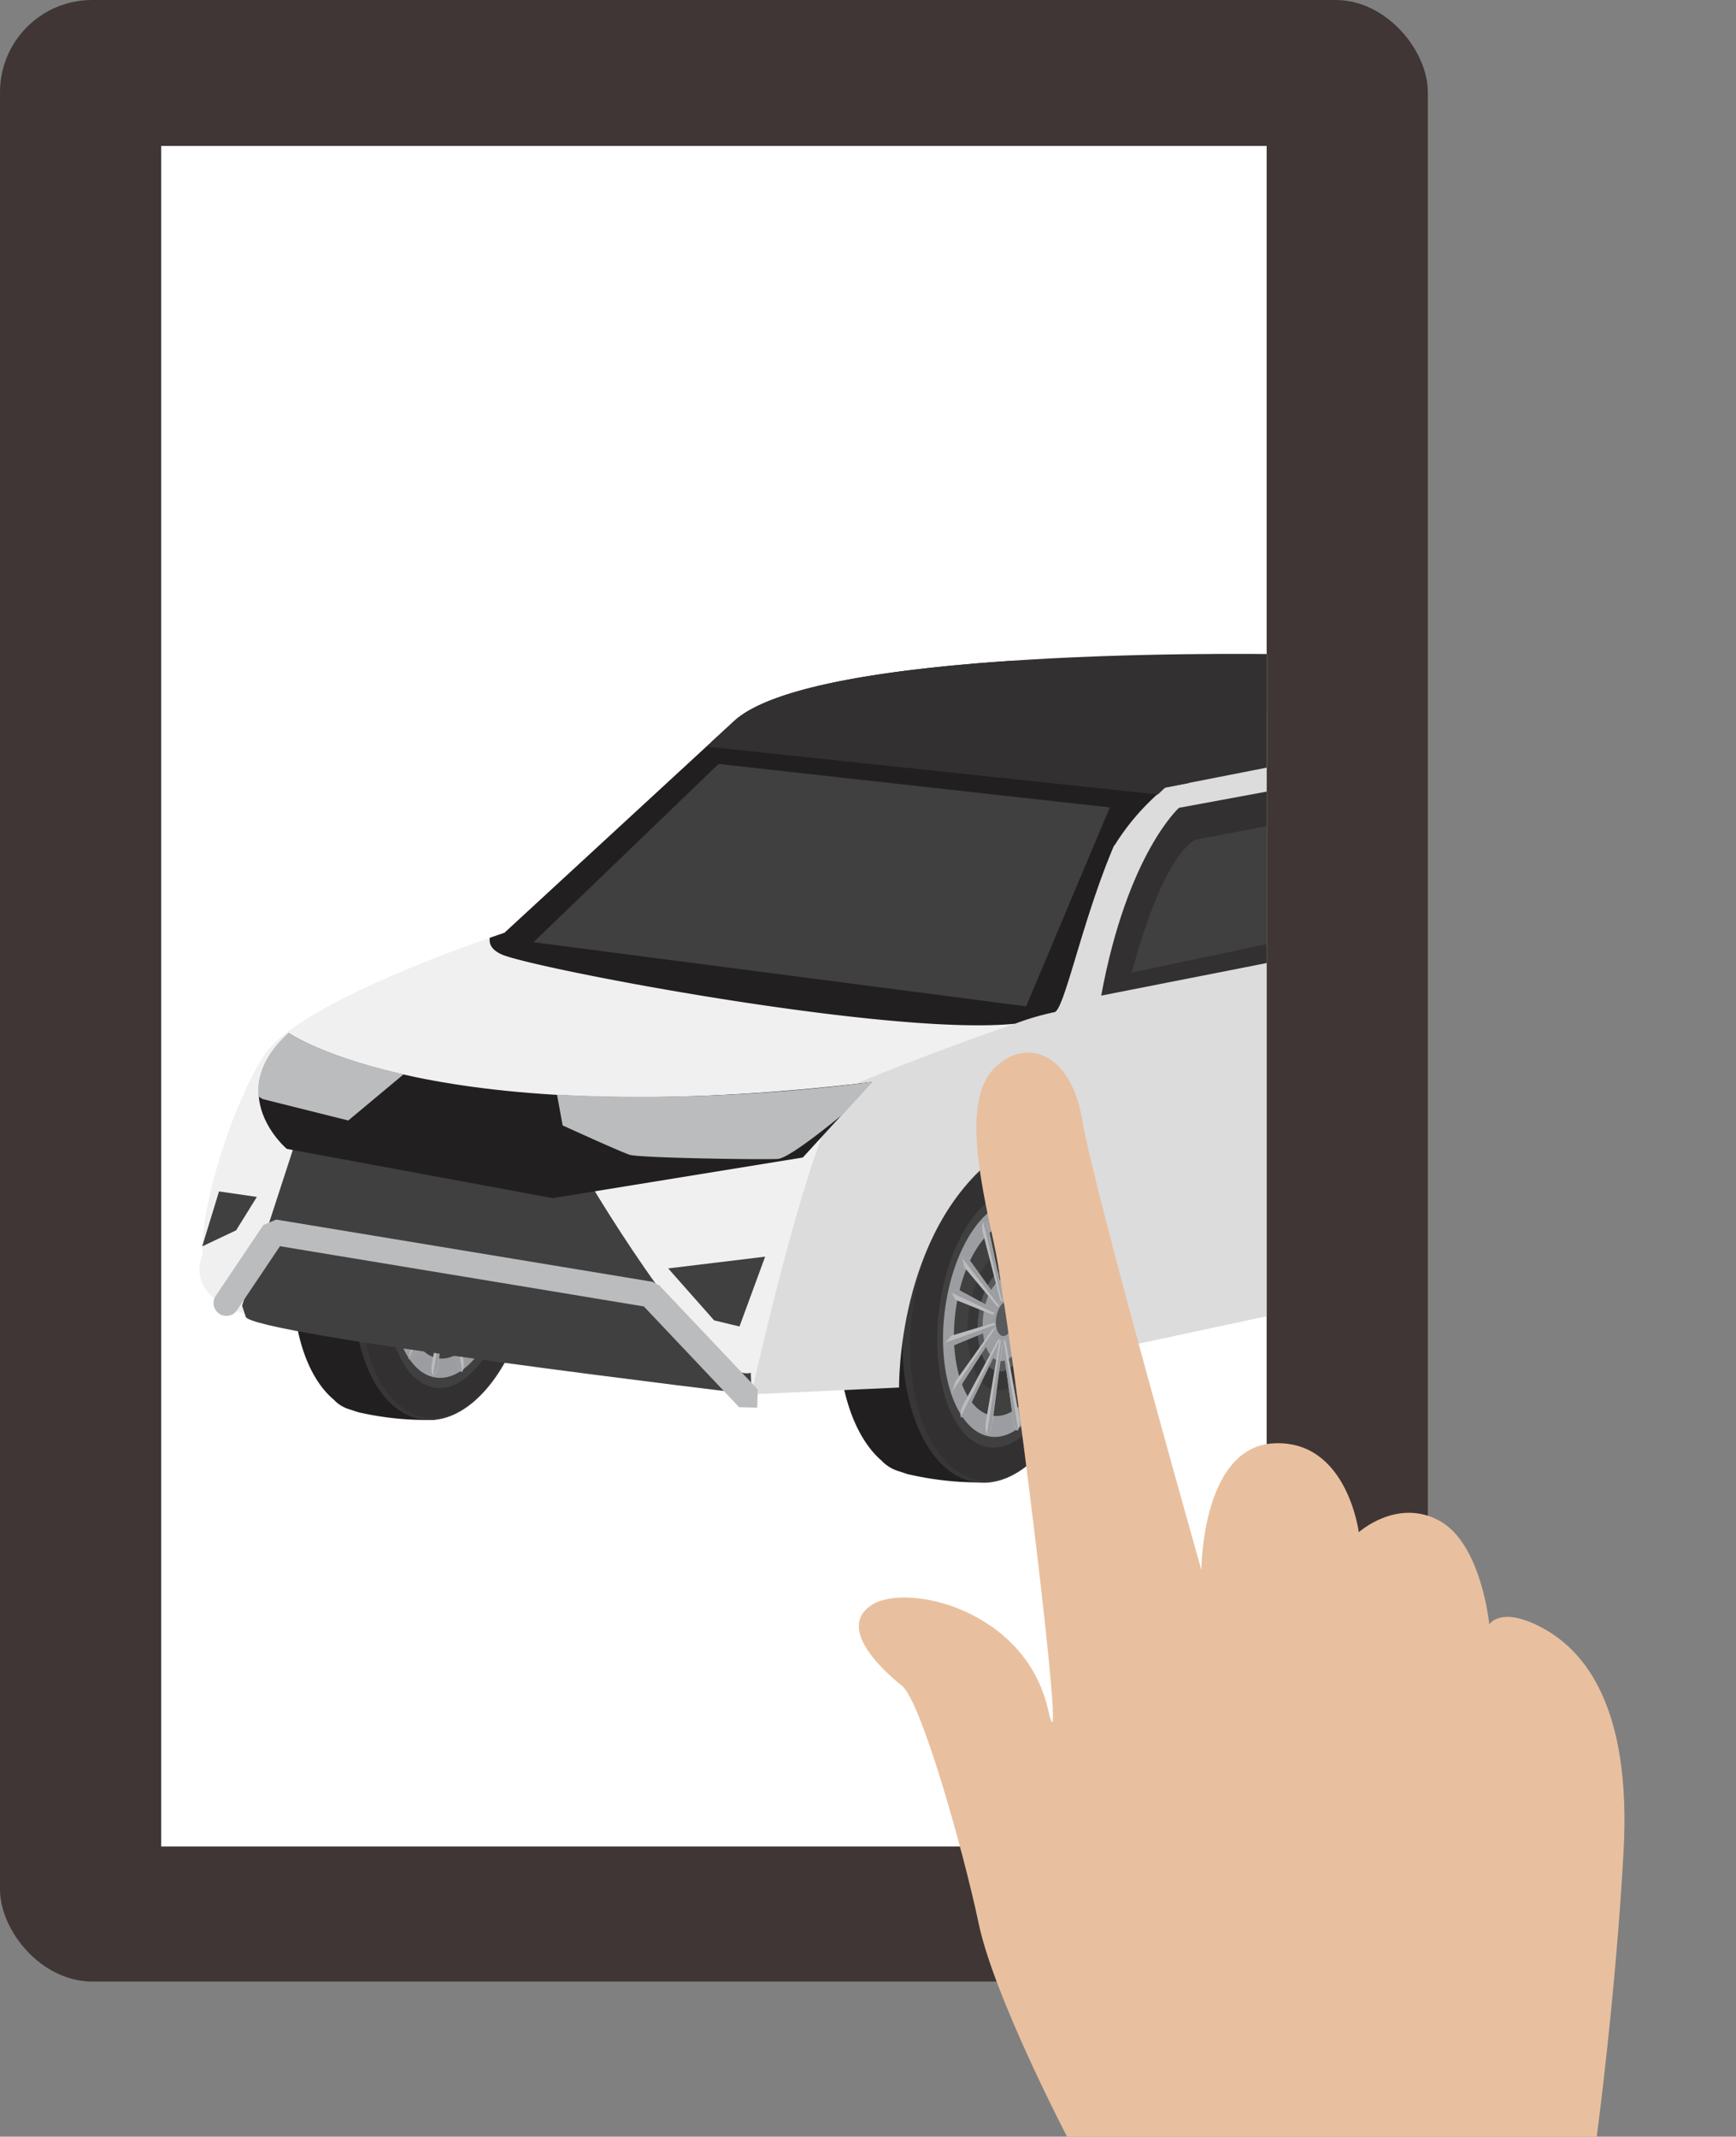 <svg id="レイヤー_1" data-name="レイヤー 1" xmlns="http://www.w3.org/2000/svg" xmlns:xlink="http://www.w3.org/1999/xlink" viewBox="0 0 226.14 278.2"><rect x="0" y="0" width="226.14" height="278.2" fill="#808080" stroke="none"/><defs><style>.cls-1{fill:none;}.cls-2{fill:#403635;}.cls-3{fill:#fff;}.cls-4{clip-path:url(#clip-path);}.cls-5{fill:#221f20;}.cls-6{fill:#383738;}.cls-7{fill:#323031;}.cls-8{fill:#404041;}.cls-9{fill:#9c9da0;}.cls-10{fill:#58595b;}.cls-11{fill:#bbbcbe;}.cls-12{fill:#dcdcdd;}.cls-13{fill:#f0f0f1;}.cls-14{fill:#e8c09f;}</style><clipPath id="clip-path" transform="translate(-421 -129)"><rect class="cls-1" x="442" y="148" width="144" height="221.42"/></clipPath></defs><title>icn_check_tab_bk</title><rect class="cls-2" width="186" height="258" rx="12" ry="12"/><rect class="cls-3" x="21" y="19" width="144" height="221.42"/><g class="cls-4"><path class="cls-5" d="M556.26,279.22s-7.18-1.76-11.23-1.7c-6.29-.27-12.54,8-14.34,19.21-1.54,9.67.7,18.62,5.14,22.44a5,5,0,0,0,2.14,1.35l1.24.41A41.3,41.3,0,0,0,549.82,322l1.37-9.08a34.66,34.66,0,0,0,3.65-11.07,36.05,36.05,0,0,0-.12-12.43l1.54-10.24" transform="translate(-421 -129)"/><path class="cls-6" d="M563.19,302.84c-1.9,12-8.85,20.49-15.52,19.06s-10.53-12.27-8.63-24.23,8.85-20.49,15.51-19.06,10.54,12.27,8.64,24.23" transform="translate(-421 -129)"/><path class="cls-7" d="M562.82,303.39C561,314.8,554.43,323,548.14,321.62s-9.93-11.69-8.11-23.11,8.39-19.58,14.68-18.23,9.92,11.69,8.11,23.11" transform="translate(-421 -129)"/><path class="cls-8" d="M549.43,317.37c-4.66-1.06-7.34-9.39-6-18.56s6.27-15.76,10.93-14.69,7.34,9.39,6,18.56-6.27,15.77-10.94,14.69" transform="translate(-421 -129)"/><path class="cls-9" d="M559.66,302.51c-1.25,8.43-5.74,14.46-10,13.48s-6.75-8.6-5.49-17,5.75-14.46,10-13.48,6.75,8.6,5.49,17" transform="translate(-421 -129)"/><path class="cls-8" d="M558.28,302.2c-1,6.92-4.72,11.88-8.24,11.08s-5.54-7.07-4.5-14,4.71-11.89,8.24-11.08,5.53,7.07,4.5,14" transform="translate(-421 -129)"/><path class="cls-6" d="M556.61,301.82c-.76,5.1-3.48,8.77-6.08,8.18s-4.08-5.23-3.32-10.34,3.48-8.76,6.08-8.16,4.08,5.21,3.32,10.32" transform="translate(-421 -129)"/><path class="cls-10" d="M555.33,301.53c-.55,3.72-2.53,6.38-4.42,6s-3-3.8-2.42-7.52,2.53-6.39,4.43-5.95,3,3.79,2.41,7.52" transform="translate(-421 -129)"/><path class="cls-9" d="M554.67,301.38c-.45,3-2,5.15-3.57,4.8s-2.4-3.07-2-6.07,2-5.15,3.56-4.8,2.4,3.07,2,6.07" transform="translate(-421 -129)"/><path class="cls-10" d="M553,301c-.18,1.21-.82,2.08-1.43,1.94s-1-1.25-.79-2.45.82-2.08,1.44-1.93,1,1.23.78,2.44" transform="translate(-421 -129)"/><path class="cls-11" d="M546.14,313.45a2.75,2.75,0,0,1,.43-1.75l4.44-8.27.31-.12-.05.6-4.21,8.68c-.35.71-.76,1.12-.92.86" transform="translate(-421 -129)"/><path class="cls-9" d="M551.32,303.3l0,0-5.16,10.13v.05c.16.26.57-.15.92-.86l4.21-8.68.05-.61" transform="translate(-421 -129)"/><path class="cls-11" d="M549.62,315.72c-.25-.06-.32-.84-.18-1.68l1.72-10.26.3-.38.17.48-1.35,10.35c-.11.85-.41,1.55-.66,1.49" transform="translate(-421 -129)"/><path class="cls-9" d="M551.46,303.4h-.05l-1.83,12.3,0,0c.25.06.55-.64.66-1.49l1.35-10.35-.17-.48" transform="translate(-421 -129)"/><polyline class="cls-11" points="123.91 181.48 124.47 179.84 129.44 172.86 129.76 172.84 129.67 173.44 124.86 180.89 123.91 181.48"/><polyline class="cls-9" points="129.76 172.84 129.74 172.81 123.89 181.42 123.91 181.48 124.86 180.89 129.67 173.44 129.76 172.84"/><polyline class="cls-11" points="123.05 174.91 123.89 173.92 129.47 172.24 129.72 172.54 129.48 173 123.9 175.3 123.05 174.91"/><polyline class="cls-9" points="129.72 172.54 129.71 172.47 123.05 174.85 123.05 174.91 123.9 175.3 129.48 173 129.72 172.54"/><path class="cls-11" d="M552.86,286c-.25,0-.52.73-.57,1.59l-.79,10.37.2.45L552,298l1.17-10.37c.09-.85,0-1.6-.29-1.6" transform="translate(-421 -129)"/><path class="cls-9" d="M551.7,298.39h0L552.82,286l0,0c.26,0,.38.75.29,1.6L552,298l-.28.44" transform="translate(-421 -129)"/><path class="cls-11" d="M549.09,288a2.45,2.45,0,0,0,0,1.72l2.21,8.6.28.17.1-.58-1.9-8.93c-.16-.73-.46-1.19-.66-1" transform="translate(-421 -129)"/><path class="cls-9" d="M551.55,298.44l0,0L549.06,288l0-.06c.2-.21.5.25.66,1l1.9,8.93-.1.58" transform="translate(-421 -129)"/><polyline class="cls-11" points="125.27 163.62 125.66 165.05 129.92 170.14 130.23 170.03 130.19 169.47 126.14 163.84 125.27 163.62"/><polyline class="cls-9" points="130.23 170.03 130.2 170.07 125.24 163.69 125.27 163.62 126.14 163.84 130.19 169.47 130.23 170.03"/><polyline class="cls-11" points="123.88 168.21 124.47 169.24 129.32 171.19 129.6 170.91 129.48 170.44 124.76 167.88 123.88 168.21"/><polyline class="cls-9" points="129.6 170.91 129.59 170.97 123.87 168.28 123.88 168.21 124.76 167.88 129.48 170.44 129.6 170.91"/><path class="cls-11" d="M553.63,315.16a2.77,2.77,0,0,0,.11-1.82L552,303.65l-.26-.25-.13.59L553,314c.12.82.39,1.4.6,1.21" transform="translate(-421 -129)"/><path class="cls-9" d="M551.72,303.4h0l1.9,11.73,0,0c-.21.19-.48-.39-.6-1.21l-1.44-10,.13-.59" transform="translate(-421 -129)"/><path class="cls-11" d="M555.64,312.93a2.57,2.57,0,0,0,0-1.78L553,302.43l-.29-.15-.07.6,2.34,9.09c.18.74.52,1.2.71,1" transform="translate(-421 -129)"/><path class="cls-9" d="M552.66,302.28l0,0,3,10.63,0,.05c-.19.24-.53-.22-.71-1l-2.34-9.09.07-.6" transform="translate(-421 -129)"/><polyline class="cls-11" points="137.34 178.19 136.84 176.88 132.11 172.84 131.8 173.01 131.89 173.55 136.43 178.16 137.34 178.19"/><polyline class="cls-9" points="131.8 173.01 131.83 172.96 137.36 178.12 137.34 178.19 136.43 178.16 131.89 173.55 131.8 173.01"/><path class="cls-11" d="M555.27,286.52c.24.12.27.93.09,1.75l-2.26,10-.32.33-.14-.54,1.9-10.2c.16-.83.49-1.48.73-1.38" transform="translate(-421 -129)"/><path class="cls-9" d="M552.78,298.64h.05l2.48-12.08,0,0c-.24-.1-.57.55-.73,1.38l-1.9,10.2.14.54" transform="translate(-421 -129)"/><polyline class="cls-11" points="137.23 161.04 136.76 162.66 132.23 169.71 131.92 169.75 131.99 169.16 136.33 161.67 137.23 161.04"/><polyline class="cls-9" points="131.92 169.75 131.94 169.79 137.25 161.11 137.23 161.04 136.33 161.67 131.99 169.16 131.92 169.75"/><polyline class="cls-11" points="138.53 166.66 137.74 167.82 132.29 170.68 132.04 170.44 132.23 169.94 137.64 166.48 138.53 166.66"/><polyline class="cls-9" points="132.04 170.44 132.05 170.5 138.52 166.73 138.53 166.66 137.64 166.48 132.23 169.94 132.04 170.44"/><polyline class="cls-11" points="138.5 171.55 137.64 172.25 132.55 171.93 132.37 171.54 132.62 171.16 137.76 170.85 138.5 171.55"/><polyline class="cls-9" points="132.37 171.54 132.37 171.61 138.48 171.62 138.5 171.55 137.76 170.85 132.62 171.16 132.37 171.54"/><path class="cls-5" d="M483.72,274.45s-6.75-1.63-10.56-1.57c-5.91-.23-11.81,7.34-13.5,17.71-1.46,8.91.64,17.15,4.83,20.66a4.54,4.54,0,0,0,2,1.24l1.16.38a39.66,39.66,0,0,0,10,1l1.29-8.36a31.26,31.26,0,0,0,3.44-10.2,32.19,32.19,0,0,0-.1-11.45l1.45-9.42" transform="translate(-421 -129)"/><path class="cls-6" d="M490.22,296.19c-1.8,11-8.33,18.87-14.6,17.57s-9.91-11.3-8.11-22.32,8.34-18.88,14.61-17.57,9.9,11.31,8.1,22.32" transform="translate(-421 -129)"/><path class="cls-7" d="M489.88,296.69c-1.72,10.52-7.9,18.05-13.83,16.8s-9.33-10.75-7.61-21.27,7.91-18.05,13.83-16.81,9.32,10.76,7.61,21.28" transform="translate(-421 -129)"/><path class="cls-8" d="M477.28,309.58c-4.39-1-6.91-8.65-5.61-17.09S477.57,278,482,279s6.91,8.64,5.61,17.09-5.91,14.53-10.29,13.54" transform="translate(-421 -129)"/><path class="cls-9" d="M486.91,295.89c-1.18,7.76-5.42,13.32-9.44,12.42s-6.34-7.91-5.14-15.68,5.41-13.31,9.43-12.41,6.34,7.91,5.15,15.67" transform="translate(-421 -129)"/><path class="cls-8" d="M485.61,295.6c-1,6.38-4.45,10.95-7.76,10.21s-5.2-6.5-4.23-12.88,4.45-10.95,7.77-10.21,5.2,6.51,4.22,12.88" transform="translate(-421 -129)"/><path class="cls-6" d="M484,295.25c-.72,4.71-3.28,8.08-5.73,7.54s-3.83-4.81-3.12-9.51,3.29-8.07,5.73-7.53,3.84,4.8,3.12,9.5" transform="translate(-421 -129)"/><path class="cls-10" d="M482.84,295c-.53,3.43-2.39,5.89-4.18,5.49s-2.79-3.49-2.26-6.93,2.38-5.87,4.16-5.48,2.8,3.5,2.28,6.92" transform="translate(-421 -129)"/><path class="cls-9" d="M482.22,294.85c-.42,2.77-1.93,4.74-3.37,4.42s-2.25-2.82-1.83-5.58,1.92-4.75,3.37-4.43,2.26,2.82,1.83,5.59" transform="translate(-421 -129)"/><path class="cls-10" d="M480.67,294.5c-.18,1.11-.79,1.91-1.37,1.78s-.9-1.13-.73-2.25.78-1.91,1.35-1.78.91,1.14.75,2.25" transform="translate(-421 -129)"/><polyline class="cls-11" points="53.19 176.98 53.58 175.37 57.76 167.74 58.06 167.63 58.01 168.19 54.05 176.18 53.19 176.98"/><polyline class="cls-9" points="58.06 167.63 58.03 167.6 53.17 176.92 53.19 176.98 54.05 176.18 58.01 168.19 58.06 167.63"/><path class="cls-11" d="M477.45,308.06c-.23-.05-.31-.77-.17-1.55l1.63-9.45.29-.35.15.45-1.27,9.53c-.1.78-.39,1.42-.63,1.37" transform="translate(-421 -129)"/><path class="cls-9" d="M479.2,296.71h-.05L477.42,308l0,0c.24.05.53-.59.63-1.37l1.27-9.53-.15-.45" transform="translate(-421 -129)"/><polyline class="cls-11" points="52.02 174.24 52.55 172.72 57.24 166.29 57.54 166.28 57.45 166.83 52.91 173.69 52.02 174.24"/><polyline class="cls-9" points="57.54 166.28 57.51 166.25 52.01 174.18 52.02 174.24 52.91 173.69 57.45 166.83 57.54 166.28"/><polyline class="cls-11" points="51.22 168.19 52.01 167.28 57.27 165.73 57.49 166 57.27 166.43 52.02 168.54 51.22 168.19"/><polyline class="cls-9" points="57.49 166 57.48 165.94 51.22 168.13 51.22 168.19 52.02 168.54 57.27 166.43 57.49 166"/><path class="cls-11" d="M480.52,280.67c-.24,0-.49.68-.55,1.46l-.73,9.56.18.41.27-.41,1.11-9.55c.08-.78,0-1.47-.28-1.47" transform="translate(-421 -129)"/><path class="cls-9" d="M479.42,292.1l0,0,1.1-11.4h0c.25,0,.36.69.28,1.47l-1.11,9.55-.27.41" transform="translate(-421 -129)"/><polyline class="cls-11" points="55.98 153.49 55.95 155.07 58.02 162.99 58.27 163.14 58.37 162.61 56.6 154.38 55.98 153.49"/><polyline class="cls-9" points="58.27 163.14 58.24 163.16 55.95 153.53 55.98 153.49 56.6 154.38 58.37 162.61 58.27 163.14"/><polyline class="cls-11" points="53.31 157.79 53.68 159.1 57.69 163.78 57.98 163.69 57.94 163.17 54.14 158 53.31 157.79"/><polyline class="cls-9" points="57.98 163.69 57.95 163.73 53.29 157.85 53.31 157.79 54.14 158 57.94 163.17 57.98 163.69"/><polyline class="cls-11" points="52.01 162.02 52.57 162.97 57.12 164.76 57.39 164.5 57.27 164.06 52.84 161.71 52.01 162.02"/><polyline class="cls-9" points="57.39 164.5 57.36 164.56 52 162.08 52.01 162.02 52.84 161.71 57.27 164.06 57.39 164.5"/><path class="cls-11" d="M481.22,307.54c.21-.16.24-.94.11-1.67L479.69,297l-.25-.24-.12.54,1.35,9.19c.11.75.36,1.27.55,1.1" transform="translate(-421 -129)"/><path class="cls-9" d="M479.44,296.71h0l1.77,10.8,0,0c-.19.17-.44-.35-.55-1.1l-1.35-9.19.12-.54" transform="translate(-421 -129)"/><path class="cls-11" d="M483.12,305.49l-.05-1.64-2.47-8-.27-.14-.08.55,2.2,8.37c.18.69.49,1.11.67.89" transform="translate(-421 -129)"/><path class="cls-9" d="M480.33,295.68l0,0,2.79,9.79,0,.05c-.18.22-.49-.2-.67-.89l-2.2-8.37.08-.55" transform="translate(-421 -129)"/><polyline class="cls-11" points="64.67 171.2 64.19 169.99 59.75 166.28 59.46 166.43 59.53 166.93 63.8 171.18 64.67 171.2"/><polyline class="cls-9" points="59.46 166.43 59.48 166.38 64.69 171.13 64.67 171.2 63.8 171.18 59.53 166.93 59.46 166.43"/><path class="cls-11" d="M482.79,281.17c.22.1.25.85.08,1.61L480.73,292l-.29.31-.14-.5,1.8-9.39c.15-.78.46-1.37.69-1.27" transform="translate(-421 -129)"/><path class="cls-9" d="M480.44,292.33h.05l2.34-11.13,0,0c-.23-.1-.54.49-.69,1.27l-1.8,9.39.14.5" transform="translate(-421 -129)"/><polyline class="cls-11" points="64.56 155.41 64.13 156.9 59.85 163.4 59.56 163.43 59.64 162.89 63.73 155.98 64.56 155.41"/><polyline class="cls-9" points="59.56 163.43 59.59 163.46 64.58 155.46 64.56 155.41 63.73 155.98 59.64 162.89 59.56 163.43"/><polyline class="cls-11" points="65.78 160.58 65.05 161.64 59.92 164.28 59.68 164.07 59.87 163.6 64.96 160.41 65.78 160.58"/><polyline class="cls-9" points="59.68 164.07 59.7 164.12 65.78 160.64 65.78 160.58 64.96 160.41 59.87 163.6 59.68 164.07"/><polyline class="cls-11" points="65.75 165.09 64.95 165.73 60.16 165.44 59.99 165.08 60.23 164.72 65.07 164.44 65.75 165.09"/><polyline class="cls-9" points="59.99 165.08 60 165.15 65.74 165.15 65.75 165.09 65.07 164.44 60.23 164.72 59.99 165.08"/><path class="cls-5" d="M626.34,267s-6.76-1.62-10.57-1.55c-5.92-.24-11.81,7.33-13.5,17.7-1.45,8.91.65,17.15,4.82,20.66a4.65,4.65,0,0,0,2,1.24l1.18.38a39.44,39.44,0,0,0,10,1l1.29-8.36A31.21,31.21,0,0,0,625,287.85a32.23,32.23,0,0,0-.11-11.46l1.46-9.43" transform="translate(-421 -129)"/><path class="cls-6" d="M632.84,288.71c-1.8,11-8.34,18.88-14.62,17.57s-9.89-11.3-8.1-22.31,8.34-18.88,14.61-17.57,9.91,11.3,8.11,22.31" transform="translate(-421 -129)"/><path class="cls-7" d="M632.49,289.22c-1.71,10.51-7.91,18-13.82,16.8s-9.33-10.76-7.62-21.27,7.91-18.05,13.83-16.81,9.33,10.76,7.61,21.28" transform="translate(-421 -129)"/><path class="cls-8" d="M619.89,302.11c-4.39-1-6.9-8.65-5.62-17.09s5.92-14.53,10.3-13.55,6.91,8.65,5.61,17.09-5.91,14.53-10.29,13.55" transform="translate(-421 -129)"/><path class="cls-9" d="M629.52,288.42c-1.18,7.76-5.41,13.31-9.45,12.42s-6.32-7.92-5.14-15.68,5.42-13.32,9.45-12.42,6.33,7.92,5.14,15.68" transform="translate(-421 -129)"/><path class="cls-8" d="M628.22,288.13c-1,6.37-4.44,10.95-7.76,10.21s-5.2-6.51-4.22-12.89,4.44-10.94,7.75-10.21,5.2,6.51,4.23,12.89" transform="translate(-421 -129)"/><path class="cls-6" d="M626.65,287.77c-.71,4.71-3.28,8.08-5.73,7.54s-3.83-4.8-3.11-9.51,3.28-8.07,5.72-7.53,3.84,4.8,3.12,9.5" transform="translate(-421 -129)"/><path class="cls-10" d="M625.45,287.51c-.52,3.42-2.39,5.88-4.17,5.49s-2.8-3.5-2.27-6.93,2.39-5.88,4.16-5.48,2.8,3.5,2.28,6.92" transform="translate(-421 -129)"/><path class="cls-9" d="M624.83,287.37c-.42,2.77-1.93,4.74-3.36,4.43s-2.27-2.82-1.84-5.59,1.93-4.74,3.36-4.43,2.26,2.82,1.84,5.59" transform="translate(-421 -129)"/><path class="cls-10" d="M623.27,287c-.16,1.12-.77,1.92-1.35,1.79s-.91-1.14-.74-2.26.78-1.91,1.36-1.78.91,1.14.73,2.25" transform="translate(-421 -129)"/><polyline class="cls-11" points="195.8 169.5 196.2 167.89 200.37 160.26 200.67 160.15 200.62 160.71 196.65 168.71 195.8 169.5"/><polyline class="cls-9" points="200.67 160.15 200.64 160.13 195.78 169.45 195.8 169.5 196.65 168.71 200.62 160.71 200.67 160.15"/><path class="cls-11" d="M620.07,300.59c-.24,0-.31-.78-.18-1.55l1.64-9.45.27-.36.16.45-1.27,9.53c-.1.78-.38,1.43-.62,1.38" transform="translate(-421 -129)"/><path class="cls-9" d="M621.8,289.23h0L620,300.57l0,0c.24.05.52-.6.62-1.38l1.27-9.53-.16-.45" transform="translate(-421 -129)"/><polyline class="cls-11" points="194.63 166.76 195.16 165.25 199.86 158.82 200.15 158.8 200.05 159.36 195.53 166.22 194.63 166.76"/><polyline class="cls-9" points="200.15 158.8 200.13 158.76 194.63 166.7 194.63 166.76 195.53 166.22 200.05 159.36 200.15 158.8"/><polyline class="cls-11" points="193.82 160.71 194.63 159.8 199.88 158.25 200.1 158.52 199.89 158.95 194.63 161.07 193.82 160.71"/><polyline class="cls-9" points="200.1 158.52 200.1 158.46 193.83 160.65 193.82 160.71 194.63 161.07 199.89 158.95 200.1 158.52"/><path class="cls-11" d="M623.14,273.19c-.24,0-.49.68-.55,1.47l-.74,9.55.19.41.26-.4,1.11-9.55c.08-.79,0-1.47-.27-1.48" transform="translate(-421 -129)"/><path class="cls-9" d="M622,284.62l0,0,1.11-11.4h0c.24,0,.35.69.27,1.48l-1.11,9.55-.26.4" transform="translate(-421 -129)"/><polyline class="cls-11" points="198.59 146.02 198.56 147.6 200.62 155.51 200.89 155.66 200.98 155.13 199.2 146.91 198.59 146.02"/><polyline class="cls-9" points="200.89 155.66 200.86 155.69 198.56 146.06 198.59 146.02 199.2 146.91 200.98 155.13 200.89 155.66"/><polyline class="cls-11" points="195.91 150.31 196.29 151.63 200.29 156.3 200.59 156.21 200.55 155.69 196.75 150.52 195.91 150.31"/><polyline class="cls-9" points="200.59 156.21 200.56 156.26 195.9 150.37 195.91 150.31 196.75 150.52 200.55 155.69 200.59 156.21"/><polyline class="cls-11" points="194.63 154.54 195.18 155.49 199.73 157.28 200 157.03 199.89 156.59 195.45 154.24 194.63 154.54"/><polyline class="cls-9" points="200 157.03 199.98 157.08 194.62 154.61 194.63 154.54 195.45 154.24 199.89 156.59 200 157.03"/><path class="cls-11" d="M623.84,300.07a2.5,2.5,0,0,0,.1-1.67l-1.65-8.93-.24-.23-.12.53,1.34,9.19c.12.75.37,1.27.57,1.11" transform="translate(-421 -129)"/><path class="cls-9" d="M622.05,289.24h0l1.79,10.8,0,0c-.2.16-.45-.36-.57-1.11l-1.34-9.19.12-.53" transform="translate(-421 -129)"/><path class="cls-11" d="M625.73,298l-.05-1.64-2.48-8-.27-.14-.07.56,2.2,8.37c.18.68.49,1.1.67.88" transform="translate(-421 -129)"/><path class="cls-9" d="M622.93,288.2l0,0,2.79,9.78,0,.05c-.18.22-.49-.2-.67-.88l-2.2-8.37.07-.56" transform="translate(-421 -129)"/><polyline class="cls-11" points="207.28 163.72 206.8 162.51 202.35 158.8 202.06 158.95 202.15 159.45 206.42 163.69 207.28 163.72"/><polyline class="cls-9" points="202.06 158.95 202.09 158.9 207.29 163.66 207.28 163.72 206.42 163.69 202.15 159.45 202.06 158.95"/><path class="cls-11" d="M625.4,273.69c.23.1.27.85.08,1.61l-2.13,9.24-.3.31-.13-.49,1.8-9.4c.14-.77.46-1.37.68-1.27" transform="translate(-421 -129)"/><path class="cls-9" d="M623.05,284.85h0l2.34-11.13,0,0c-.22-.1-.54.5-.68,1.27l-1.8,9.4.13.49" transform="translate(-421 -129)"/><polyline class="cls-11" points="207.18 147.93 206.74 149.42 202.47 155.92 202.18 155.95 202.24 155.42 206.34 148.51 207.18 147.93"/><polyline class="cls-9" points="202.18 155.95 202.2 155.99 207.19 147.99 207.18 147.93 206.34 148.51 202.24 155.42 202.18 155.95"/><polyline class="cls-11" points="208.4 153.1 207.66 154.17 202.54 156.81 202.29 156.59 202.48 156.12 207.56 152.93 208.4 153.1"/><polyline class="cls-9" points="202.29 156.59 202.3 156.64 208.4 153.17 208.4 153.1 207.56 152.93 202.48 156.12 202.29 156.59"/><polyline class="cls-11" points="208.36 157.61 207.56 158.25 202.78 157.96 202.6 157.61 202.84 157.25 207.68 156.96 208.36 157.61"/><polyline class="cls-9" points="202.6 157.61 202.6 157.67 208.35 157.67 208.36 157.61 207.68 156.96 202.84 157.25 202.6 157.61"/><path class="cls-12" d="M644.61,245.56s-13-19.16-15.57-22.33-16.51-3.48-16.51-3.48l-58.8,4.1s-14.51,6.32-15.7,7.31-10.7,9.42-13,12.82-7.41,10.21-8,16.36-6.85,24.77-8.7,30,10.58,20.2,10.58,20.2l19.21-.88s-.35-20.2,12.79-30.21,15.26,25.17,15.26,25.17l50.38-10.77c-.63-16.91,6.76-27.13,6.76-27.13,11.63-6.64,13,18.22,13,18.22l7.48-8.34s3.5-15.67,3.41-18-2.53-13.05-2.53-13.05" transform="translate(-421 -129)"/><path class="cls-13" d="M572.78,231.55c10.74-2.12,54.13-10.58,54.13-10.58l-37.1-6.76s-61.47-1.42-73,8.51l-30.08,27.72s-26.7,8.75-31.35,16c-4,6.23-8.26,19.34-8,25.88-.78,2-.73,4.7,3.09,6.8,7.11,3.91,68.4,11.44,68.4,11.44s8.4-38,12.83-40.08,24.62-9.6,26.66-9.7c1.28-.05,3.6-11.89,7.8-21.71a30.88,30.88,0,0,1,6.6-7.53" transform="translate(-421 -129)"/><path class="cls-5" d="M566.18,239.08a30.88,30.88,0,0,1,6.6-7.53l3.05-.59c.87-1.85,1.39-3,1.39-3s-15-8.79-24-12.95c-15.49,1-31.18,3.19-36.43,7.72l-30.08,27.72-1.91.65c-.12.84.27,1.61,1.6,2.19,4.35,1.85,50.48,10.67,66.83,9a35.18,35.18,0,0,1,5.1-1.5c1.28-.05,3.6-11.89,7.8-21.71" transform="translate(-421 -129)"/><path class="cls-7" d="M624.74,220.58l-34.93-6.37s-61.47-1.42-73,8.51l-3.21,2.95-.32.57,58.56,6.2.91-.89c5.85-1.16,21.41-4.19,34.36-6.72l17.6-4.25" transform="translate(-421 -129)"/><polyline class="cls-8" points="93.6 99.47 69.49 122.68 133.67 131.03 144.57 105.13"/><path class="cls-8" d="M452.54,299l7-21.49,38.73,6.23s15.27,25.63,20.53,24l.12,2.81S453.5,302.76,453,300.43" transform="translate(-421 -129)"/><path class="cls-5" d="M458.58,263.49s18.92,13.24,76,6.39l-9,9.83L493,285l-34.64-6.41s-8.45-7.14.26-15.06" transform="translate(-421 -129)"/><path class="cls-11" d="M534.56,269.88a231.83,231.83,0,0,1-41,1.65l.73,4s7.5,3.43,8.75,3.83,16.8.65,19.25.54c1.17-.06,4.9-2.87,8.49-5.81l3.83-4.17" transform="translate(-421 -129)"/><path class="cls-11" d="M473.57,268.88c-10.63-2.4-15-5.39-15-5.39-3.27,3-4.12,5.85-3.91,8.27l.55.34,11.16,2.79,7.19-6" transform="translate(-421 -129)"/><path class="cls-11" d="M451.87,299.59l5.6-8.33,47.4,7.84,12.41,13.12,2.36.06.07-2.37-12.8-13.52-.94-.5-49-8.1-1.66.71-6.21,9.23a1.67,1.67,0,1,0,2.78,1.86" transform="translate(-421 -129)"/><path class="cls-7" d="M618.5,226.06l-43.92,8.12s-6.73,6-10.13,24.45l74.78-14.71s-10.61-21.14-20.73-17.86" transform="translate(-421 -129)"/><polyline class="cls-8" points="170.58 106.5 171.31 121.61 189.75 117.74 184.81 103.79 170.58 106.5"/><path class="cls-8" d="M615.67,245.71l18.57-3.91S626.8,229,619.07,230.26l-8.3,1.58,4.9,13.87" transform="translate(-421 -129)"/><path class="cls-8" d="M586.71,236.43l-9.93,1.89s-4,1.12-8.35,17.31l19-4-.73-15.21" transform="translate(-421 -129)"/><polyline class="cls-8" points="87.04 165.15 93.03 171.92 96.33 172.71 99.67 163.62 87.04 165.15"/><polyline class="cls-8" points="33.46 155.84 30.76 160.19 26.34 162.28 28.53 155.13 33.46 155.84"/></g><path class="cls-14" d="M560,407.2s-9.5-18.2-11.5-27.7-7.5-29-10-31-8.5-7.5-4-10.5,20,.5,23,13.5-5-51.5-7-60.5-4-18.85,0-22.9,10-2.27,11.5,6.82,15.5,58.5,15.5,58.5,0-16.09,9.5-16.5,11,11.58,11,11.58,5-4.5,10.5-1.5,6.5,13.5,6.5,13.5,1.5-2.5,7,.5,11.5,10.33,10.5,28.92S629,407.2,629,407.2Z" transform="translate(-421 -129)"/></svg>